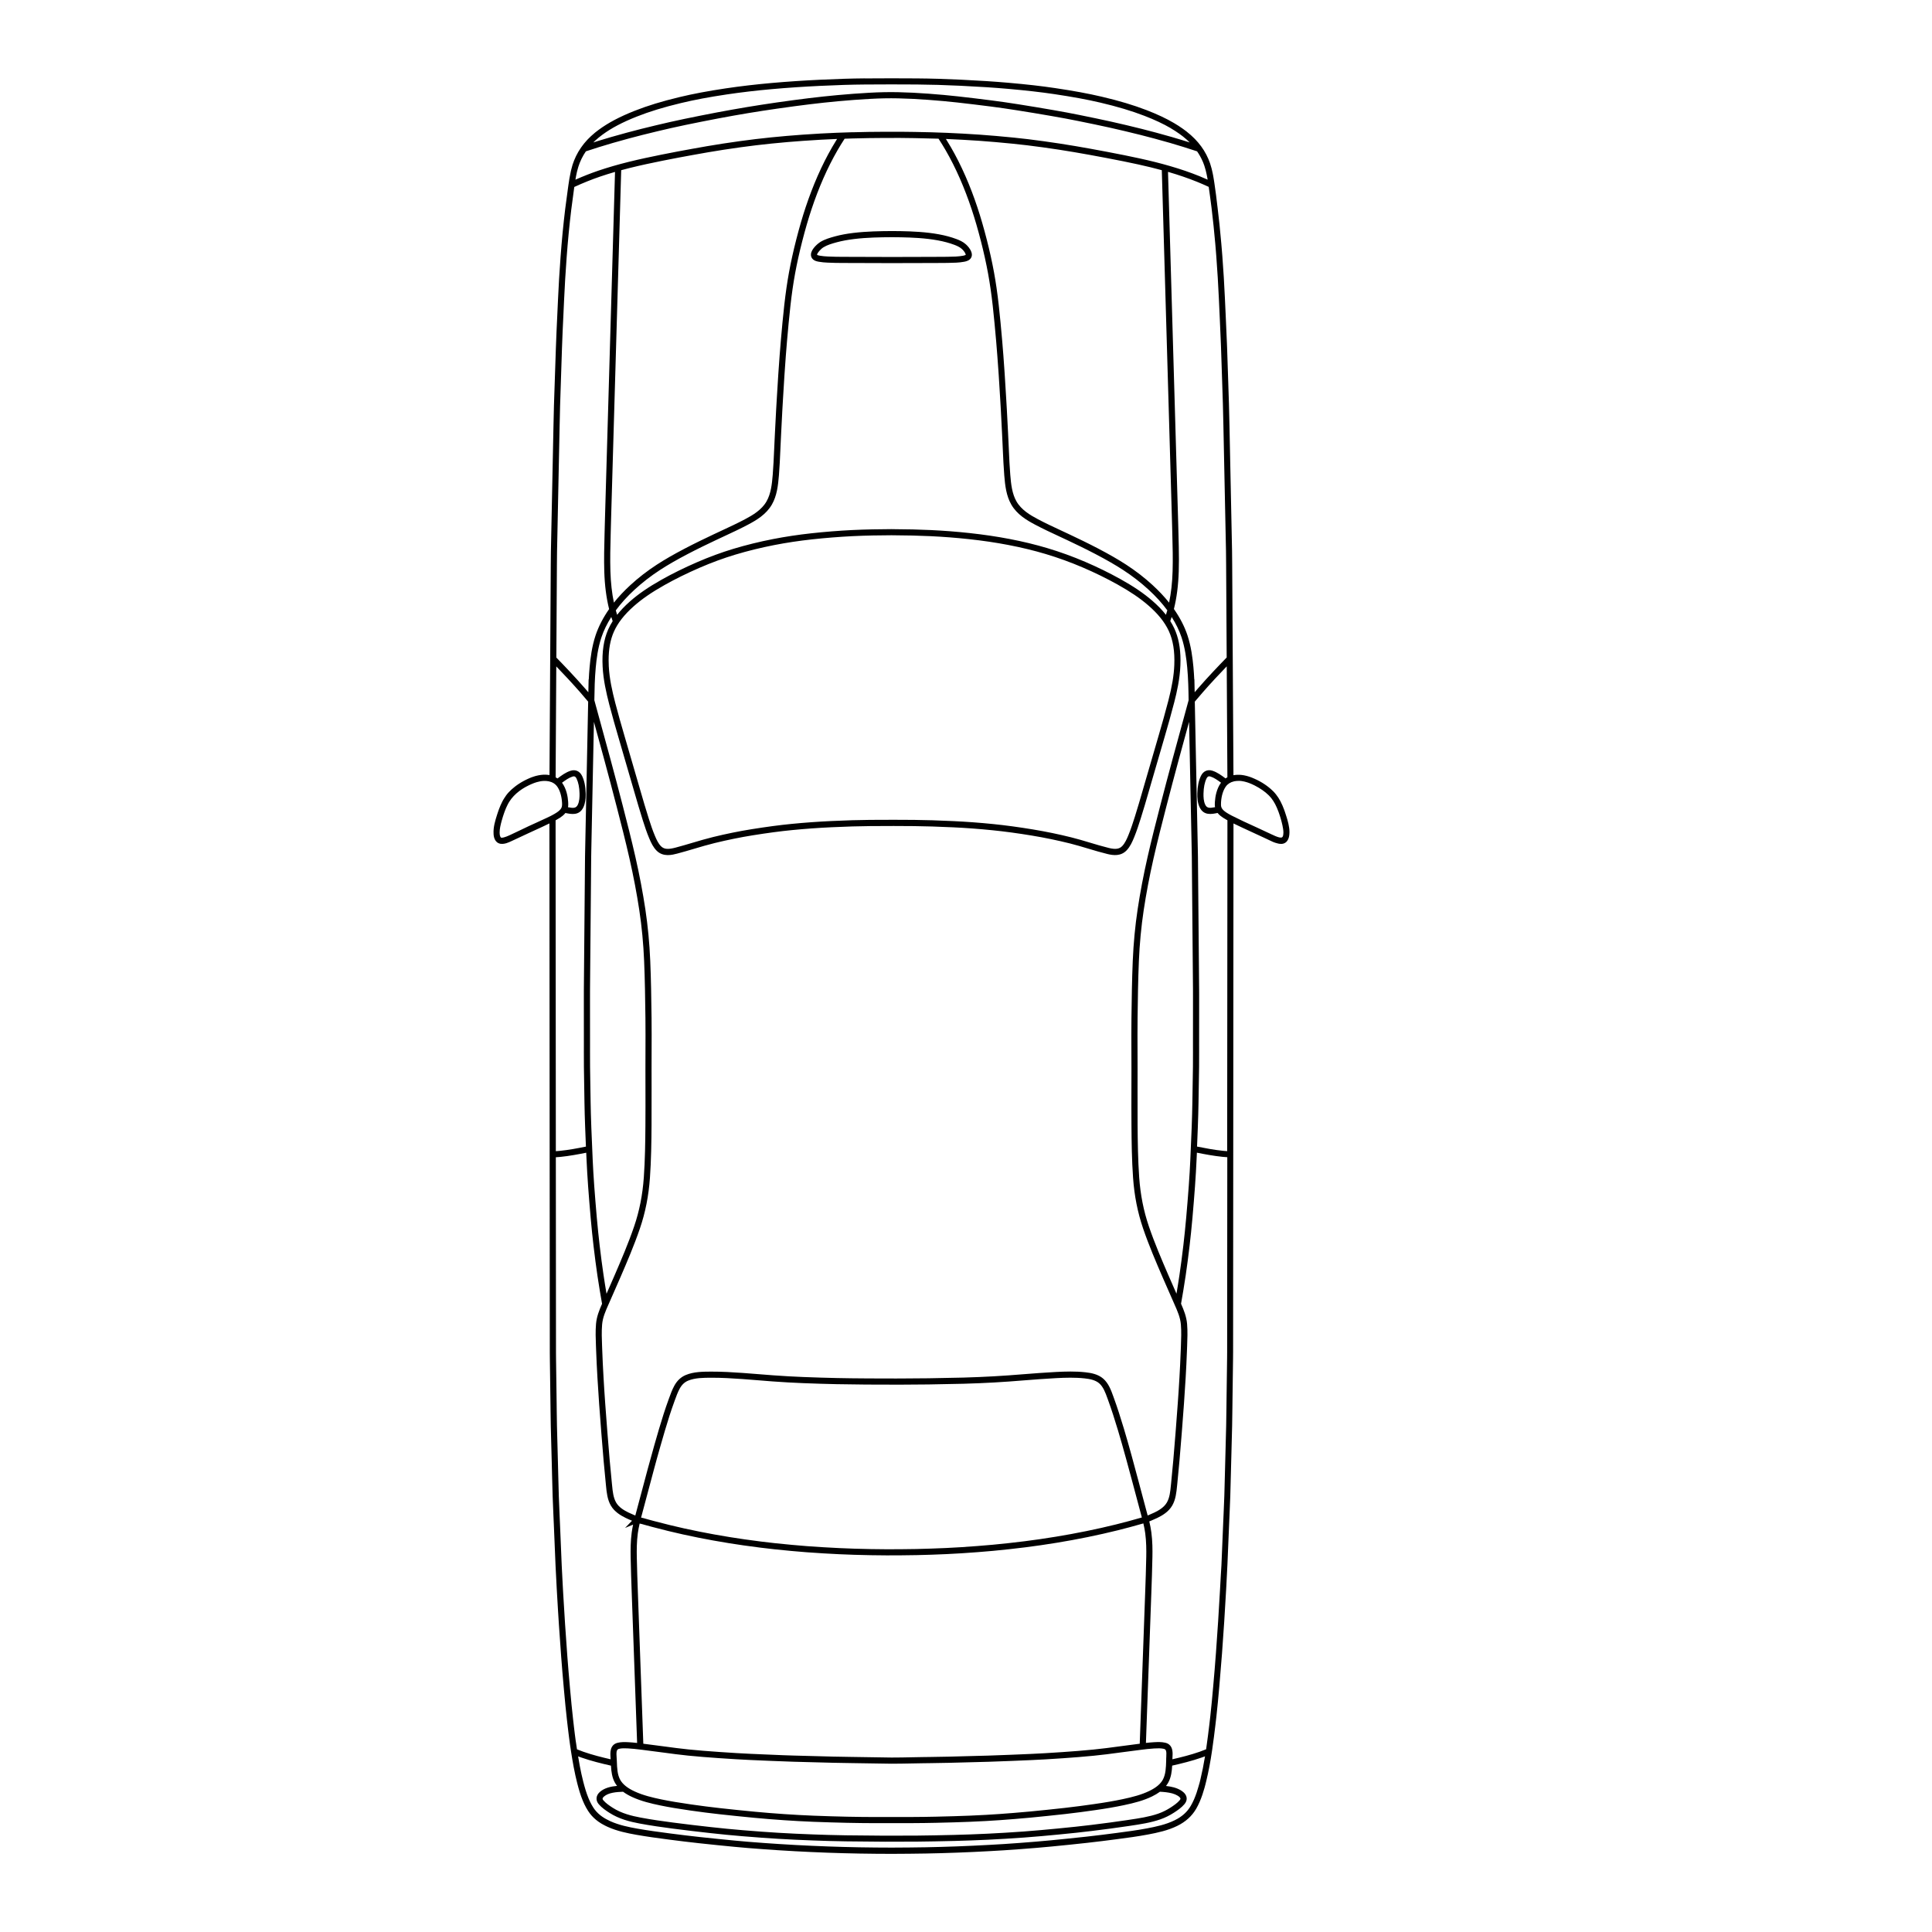 <?xml version="1.0" encoding="UTF-8"?>
<!-- Uploaded to: SVG Repo, www.svgrepo.com, Generator: SVG Repo Mixer Tools -->
<svg fill="#000000" width="800px" height="800px" version="1.1" viewBox="144 144 512 512" xmlns="http://www.w3.org/2000/svg">
 <g>
  <path d="m390.43 213.7h1.285c0.961 0 1.922 0.004 2.883-0.02l0.766-0.012c1.367-0.02 2.781-0.043 4.168-0.305 0.586-0.109 1.41-0.34 1.812-1.039 0.109-0.191 0.211-0.461 0.211-0.812 0-0.207-0.035-0.445-0.129-0.711-0.312-0.895-0.977-1.617-1.477-2.066-0.77-0.688-1.699-1.09-2.508-1.391-1.41-0.527-2.926-0.938-4.637-1.25-3.465-0.637-7.035-0.781-10.07-0.84-0.727-0.012-1.457-0.016-2.184-0.023h-0.297c-3.043 0.02-6.586 0.074-10.102 0.496-1.801 0.219-3.367 0.508-4.793 0.895-1.414 0.383-2.781 0.781-3.973 1.508-0.465 0.285-2.371 1.754-2.477 3.25-0.043 0.555 0.176 1.059 0.609 1.414 0.465 0.383 1.062 0.492 1.508 0.574 0.773 0.141 1.531 0.191 2.305 0.23 1.414 0.074 2.82 0.086 3.887 0.09l12.715 0.039c2.391 0.008 4.777-0.004 7.168-0.016 1.113-0.004 2.219-0.008 3.328-0.012zm-23.199-1.637c-1.047-0.004-2.43-0.016-3.809-0.086-0.719-0.035-1.418-0.082-2.106-0.207-0.262-0.047-0.617-0.113-0.777-0.242-0.004-0.012-0.004-0.027-0.004-0.043 0-0.395 0.957-1.508 1.703-1.961 1.008-0.613 2.203-0.965 3.547-1.328 1.352-0.363 2.844-0.641 4.566-0.852 3.426-0.414 6.914-0.469 9.91-0.484h0.281c0.723 0.004 1.445 0.008 2.164 0.023 2.969 0.059 6.457 0.199 9.809 0.812 1.617 0.297 3.043 0.68 4.359 1.172 0.664 0.25 1.422 0.57 1.992 1.082 0.359 0.32 0.824 0.82 1.023 1.391 0.039 0.113 0.039 0.172 0.043 0.172 0 0-0.109 0.145-0.707 0.258-1.246 0.234-2.59 0.254-3.887 0.273l-0.777 0.012c-0.949 0.02-1.898 0.02-2.848 0.016h-1.293c-1.109 0.004-2.215 0.008-3.324 0.016-2.383 0.012-4.769 0.023-7.156 0.016z"/>
  <path d="m373.14 164.77c-3.461 0.027-7.223 0.145-11.848 0.363-4.391 0.207-8.664 0.496-12.703 0.852-4.269 0.379-8.402 0.859-12.281 1.438-4.648 0.691-8.664 1.449-12.285 2.32-4.648 1.117-8.422 2.269-11.871 3.637-3.953 1.566-7 3.18-9.504 5.031-0.027 0.02-0.055 0.043-0.082 0.062-0.266 0.199-0.531 0.395-0.781 0.598-0.043 0.035-0.086 0.074-0.129 0.109-0.02 0.016-0.043 0.031-0.062 0.051-0.105 0.086-0.203 0.18-0.305 0.266-0.223 0.188-0.445 0.375-0.652 0.57-0.172 0.16-0.336 0.328-0.504 0.492-0.152 0.152-0.309 0.301-0.453 0.453-0.168 0.18-0.324 0.363-0.484 0.547-0.133 0.152-0.273 0.305-0.402 0.465-0.137 0.168-0.262 0.34-0.391 0.512-0.141 0.184-0.281 0.367-0.41 0.555-0.098 0.141-0.188 0.289-0.281 0.43-0.148 0.227-0.297 0.449-0.434 0.68-0.066 0.113-0.125 0.23-0.188 0.344-0.148 0.266-0.297 0.535-0.43 0.809-0.047 0.098-0.09 0.195-0.133 0.293-0.137 0.293-0.27 0.582-0.387 0.883-0.047 0.113-0.082 0.23-0.125 0.348-0.086 0.238-0.18 0.473-0.258 0.711-0.016 0.047-0.023 0.094-0.039 0.141-0.008 0.027-0.02 0.051-0.027 0.078-0.043 0.141-0.074 0.281-0.113 0.422-0.086 0.309-0.176 0.617-0.25 0.926-0.02 0.09-0.039 0.18-0.059 0.273-0.277 1.227-0.469 2.434-0.621 3.519-0.051 0.367-0.102 0.723-0.152 1.082-0.277 1.969-0.5 3.625-0.688 5.152-0.012 0.082-0.02 0.16-0.031 0.242-0.488 4.023-0.898 8.262-1.219 12.59-0.305 4.125-0.527 7.859-0.684 11.418-0.062 1.387-0.129 2.773-0.191 4.16-0.137 2.84-0.273 5.777-0.371 8.672l-0.508 15.137c-0.062 1.84-0.094 3.711-0.129 5.519l-0.684 33.281c-0.023 1.188-0.031 2.379-0.035 3.57l-0.336 55.629c-0.113-0.02-0.23-0.035-0.344-0.047-0.02-0.004-0.043-0.008-0.062-0.008-0.184-0.023-0.367-0.035-0.555-0.043h-0.031c-0.184-0.008-0.371-0.008-0.559 0-0.023 0-0.043 0-0.066 0.004-0.172 0.008-0.344 0.023-0.516 0.043-0.047 0.004-0.094 0.008-0.141 0.016-0.148 0.02-0.297 0.043-0.445 0.07-0.078 0.016-0.156 0.027-0.238 0.043-0.121 0.023-0.242 0.055-0.363 0.082-0.109 0.027-0.219 0.055-0.332 0.082-0.102 0.027-0.203 0.059-0.305 0.09-0.129 0.039-0.258 0.082-0.387 0.125-0.098 0.035-0.199 0.07-0.297 0.105-0.074 0.027-0.152 0.051-0.227 0.082-0.055 0.02-0.105 0.047-0.156 0.066-0.047 0.02-0.094 0.035-0.141 0.055-0.156 0.066-0.312 0.133-0.473 0.207-0.098 0.043-0.195 0.09-0.293 0.137-0.141 0.066-0.281 0.133-0.422 0.203-0.145 0.07-0.289 0.145-0.43 0.223-0.148 0.078-0.297 0.16-0.445 0.246-0.09 0.051-0.18 0.102-0.27 0.156-0.203 0.121-0.406 0.246-0.609 0.379-0.074 0.047-0.145 0.098-0.219 0.148-0.133 0.09-0.266 0.18-0.395 0.277-0.109 0.078-0.215 0.156-0.32 0.238-0.051 0.039-0.098 0.078-0.148 0.117-0.594 0.461-1.141 0.949-1.617 1.465-0.484 0.52-0.891 1.09-1.25 1.68-0.055 0.086-0.105 0.172-0.156 0.258-0.062 0.113-0.125 0.223-0.188 0.336-0.027 0.051-0.055 0.098-0.082 0.148-0.02 0.039-0.039 0.082-0.059 0.125-0.148 0.293-0.289 0.586-0.418 0.883-0.004 0.008-0.008 0.016-0.012 0.023-0.145 0.332-0.277 0.664-0.402 0.996-0.055 0.141-0.105 0.289-0.156 0.434-0.059 0.168-0.117 0.336-0.172 0.5-0.062 0.191-0.129 0.383-0.191 0.582-0.473 1.484-1.035 3.293-0.926 5.023 0.004 0.07 0.004 0.141 0.008 0.207 0.004 0.043 0.012 0.082 0.016 0.125 0.004 0.039 0.004 0.082 0.008 0.121 0.004 0.035 0.016 0.066 0.02 0.105 0.02 0.105 0.039 0.211 0.062 0.309 0.02 0.074 0.035 0.145 0.055 0.215 0.027 0.09 0.062 0.172 0.098 0.258 0.039 0.09 0.078 0.18 0.121 0.262 0.055 0.098 0.109 0.191 0.172 0.277 0.031 0.043 0.066 0.078 0.098 0.117 0.062 0.074 0.129 0.145 0.199 0.207 0.016 0.016 0.027 0.035 0.047 0.047 0.023 0.02 0.051 0.031 0.074 0.051 0.055 0.043 0.113 0.078 0.172 0.113 0.047 0.027 0.094 0.051 0.141 0.074 0.062 0.027 0.121 0.055 0.188 0.078 0.047 0.016 0.094 0.031 0.137 0.043 0.043 0.012 0.082 0.027 0.125 0.039 0.031 0.008 0.059 0.004 0.09 0.012 0.027 0.004 0.051 0.008 0.078 0.008 1.02 0.133 2.074-0.355 2.852-0.719l0.066-0.031c0.207-0.094 0.414-0.191 0.617-0.285l3.691-1.723c0.645-0.301 1.293-0.598 1.945-0.895 1.227-0.559 2.484-1.133 3.719-1.746l0.105 140.21c0 0.609 0.008 1.219 0.016 1.828l0.156 11.535v0.047c0.008 0.648 0.016 1.297 0.023 1.949 0.012 1.207 0.027 2.418 0.055 3.625 0.004 0.227 0.008 0.453 0.012 0.68l0.266 10.012c0.023 0.945 0.047 1.895 0.07 2.84 0.047 1.887 0.09 3.769 0.156 5.656 0.059 1.68 0.133 3.359 0.207 5.039 0.039 0.852 0.074 1.707 0.113 2.559l0.449 10.75c0.078 1.816 0.18 3.66 0.281 5.441l0.012 0.242 0.109 1.922c0.074 1.367 0.156 2.742 0.242 4.113 0.078 1.281 0.16 2.559 0.242 3.812l0.016 0.234c0.156 2.418 0.336 5.008 0.594 8.387 0.191 2.527 0.418 5.262 0.719 8.602 0.281 3.148 0.535 5.703 0.801 8.047 0.062 0.555 0.129 1.133 0.199 1.723 0.023 0.195 0.047 0.391 0.07 0.586 0.055 0.445 0.109 0.902 0.164 1.363 0.035 0.27 0.066 0.539 0.102 0.809 0.062 0.477 0.125 0.957 0.191 1.441 0.023 0.172 0.047 0.344 0.07 0.52 0.094 0.66 0.191 1.328 0.293 1.992 0.199 1.266 0.422 2.644 0.695 4.078 0.004 0.023 0.008 0.043 0.012 0.066 0.129 0.676 0.266 1.359 0.418 2.051 0.008 0.043 0.02 0.086 0.027 0.129 0.145 0.664 0.301 1.328 0.469 1.992 0.406 1.59 0.871 3.227 1.531 4.789 0.023 0.059 0.055 0.117 0.078 0.176 0.105 0.246 0.211 0.488 0.328 0.727 0.059 0.121 0.121 0.238 0.184 0.355 0.09 0.176 0.18 0.355 0.273 0.527 0.078 0.145 0.168 0.281 0.254 0.422 0.082 0.137 0.16 0.277 0.246 0.414 0.004 0.008 0.012 0.016 0.016 0.023 0.004 0.008 0.012 0.02 0.016 0.027 0.082 0.129 0.172 0.246 0.262 0.371 0.059 0.082 0.113 0.164 0.172 0.246 0.121 0.16 0.254 0.312 0.387 0.469 0.039 0.047 0.074 0.094 0.113 0.137 0.156 0.172 0.32 0.34 0.488 0.504 0.023 0.02 0.043 0.043 0.062 0.066 0.18 0.172 0.371 0.34 0.566 0.5 0.012 0.012 0.027 0.023 0.039 0.035 0.195 0.16 0.398 0.312 0.609 0.461 0.02 0.016 0.035 0.027 0.055 0.043 0.188 0.133 0.387 0.258 0.586 0.383 0.047 0.031 0.09 0.062 0.141 0.09 0.141 0.086 0.293 0.164 0.438 0.246 0.379 0.211 0.773 0.418 1.195 0.609 2.539 1.156 5.285 1.703 7.664 2.125 2.777 0.492 5.555 0.867 8.641 1.27 2.664 0.348 5.336 0.672 7.941 0.957 3.363 0.371 6.629 0.691 9.383 0.957 2.289 0.219 4.711 0.422 7.629 0.629 2.324 0.168 5.391 0.379 8.512 0.543 2.703 0.141 5.609 0.285 8.559 0.387 2.68 0.09 5.535 0.184 8.422 0.227 2.906 0.043 5.746 0.082 8.566 0.078 3.144-0.004 6.336-0.047 9.082-0.09 2.578-0.039 5.191-0.129 7.723-0.215l0.855-0.031c2.648-0.09 5.336-0.23 7.934-0.367l0.527-0.027c2.34-0.121 4.852-0.285 7.898-0.512 3.191-0.238 5.816-0.457 8.266-0.695 3.223-0.309 6.41-0.637 9.48-0.977 2.742-0.301 5.496-0.652 8.062-0.992 2.512-0.328 5.359-0.703 8.105-1.223 2.551-0.484 5.246-1.055 7.742-2.281 0.164-0.082 0.32-0.168 0.48-0.254 0.109-0.059 0.219-0.113 0.324-0.172 0.098-0.055 0.184-0.113 0.277-0.172 0.16-0.098 0.324-0.191 0.477-0.297 0.051-0.035 0.098-0.07 0.145-0.105 0.191-0.129 0.379-0.262 0.559-0.402 0.023-0.02 0.047-0.039 0.07-0.059 0.199-0.156 0.395-0.316 0.578-0.484 0.016-0.016 0.031-0.031 0.047-0.043 0.191-0.176 0.375-0.352 0.551-0.539 0.02-0.02 0.035-0.039 0.051-0.059 0.168-0.184 0.336-0.367 0.492-0.559 0.031-0.039 0.059-0.078 0.09-0.117 0.137-0.176 0.273-0.355 0.402-0.539 0.055-0.082 0.105-0.168 0.16-0.25 0.09-0.137 0.18-0.27 0.262-0.41 0.008-0.012 0.012-0.023 0.02-0.031 0.004-0.008 0.012-0.02 0.02-0.027 0.074-0.129 0.141-0.262 0.211-0.395 0.09-0.164 0.18-0.324 0.262-0.488 0.047-0.09 0.086-0.184 0.129-0.273 0.105-0.223 0.215-0.441 0.312-0.664 0.016-0.031 0.027-0.066 0.039-0.098 0.527-1.215 0.934-2.465 1.27-3.672 0.047-0.164 0.086-0.324 0.129-0.484 0.035-0.133 0.074-0.27 0.105-0.398 0.082-0.32 0.16-0.633 0.234-0.941 0.598-2.469 1.102-5.125 1.539-8.117 0.348-2.371 0.645-4.731 0.898-6.883 0.082-0.715 0.164-1.402 0.238-2.059 0.293-2.586 0.527-5.215 0.754-7.758l0.035-0.395c0.238-2.684 0.469-5.504 0.703-8.613 0.195-2.582 0.387-5.324 0.582-8.383 0.203-3.16 0.355-5.738 0.484-8.109l0.094-1.664v-0.016-0.027c0.004-0.074 0.008-0.156 0.012-0.23 0.098-1.719 0.195-3.484 0.266-5.227l0.469-11.219c0.031-0.738 0.062-1.477 0.098-2.215 0.07-1.523 0.137-3.043 0.184-4.566 0.062-2.059 0.113-4.117 0.164-6.172l0.164-6.242c0.059-2.066 0.113-4.129 0.16-6.195 0.035-1.57 0.055-3.141 0.07-4.711 0.008-0.762 0.016-1.523 0.027-2.289l0.148-10.934c0.008-0.551 0.012-1.102 0.012-1.648l0.102-140.05c0.785 0.387 1.578 0.762 2.363 1.125 0.992 0.465 1.984 0.922 2.965 1.371 0.871 0.398 1.738 0.801 2.606 1.207l1.195 0.559c0.059 0.027 0.113 0.055 0.176 0.086 0.664 0.328 1.52 0.75 2.375 0.938 0.004 0 0.008 0 0.008 0.004 0.383 0.098 1.402 0.359 2.207-0.301 0.277-0.23 0.484-0.543 0.641-0.918 0.035-0.086 0.07-0.172 0.102-0.27 0.016-0.047 0.023-0.094 0.035-0.141 0.016-0.066 0.035-0.125 0.051-0.195 0.012-0.062 0.016-0.121 0.027-0.184 0.004-0.031 0.016-0.059 0.02-0.09 0.004-0.035 0.008-0.07 0.012-0.105 0.012-0.098 0.023-0.191 0.027-0.285 0.004-0.078 0.008-0.16 0.012-0.242 0-0.051 0.008-0.102 0.008-0.152v-0.027c0-0.023 0.004-0.051 0.004-0.074 0-1.484-0.445-3.004-0.859-4.305-0.102-0.332-0.207-0.664-0.324-0.992-0.035-0.105-0.074-0.215-0.109-0.32-0.047-0.125-0.09-0.25-0.137-0.375-0.262-0.719-0.574-1.445-0.945-2.156-0.012-0.023-0.023-0.051-0.039-0.074-0.328-0.617-0.707-1.219-1.156-1.781-0.062-0.078-0.125-0.148-0.188-0.223-0.094-0.109-0.184-0.227-0.281-0.332-0.055-0.059-0.113-0.109-0.168-0.168-0.039-0.039-0.07-0.086-0.109-0.121-0.039-0.039-0.086-0.078-0.129-0.117-1.289-1.262-2.965-2.375-4.828-3.195-0.164-0.074-0.328-0.141-0.488-0.207-0.074-0.031-0.145-0.062-0.219-0.094-0.023-0.012-0.051-0.016-0.074-0.027-0.156-0.059-0.312-0.113-0.465-0.168-0.09-0.031-0.176-0.059-0.262-0.086-0.172-0.055-0.34-0.105-0.508-0.148-0.039-0.012-0.078-0.02-0.117-0.031-0.852-0.219-1.656-0.312-2.43-0.281h-0.043c-0.172 0.008-0.34 0.02-0.508 0.043-0.059 0.008-0.117 0.016-0.176 0.023-0.094 0.012-0.191 0.02-0.281 0.039l-0.336-55.789c-0.004-1.219-0.012-2.434-0.035-3.648l-0.688-33.324c-0.035-1.852-0.074-3.762-0.137-5.644l-0.16-4.945v-0.02-0.031c-0.105-3.32-0.211-6.641-0.332-9.957-0.012-0.363-0.027-0.727-0.043-1.09-0.098-2.566-0.219-5.156-0.336-7.668-0.008-0.133-0.012-0.266-0.02-0.398-0.062-1.301-0.121-2.602-0.18-3.902-0.156-3.562-0.387-7.301-0.676-11.117-0.02-0.23-0.035-0.453-0.055-0.684-0.027-0.359-0.055-0.719-0.086-1.07-0.016-0.168-0.027-0.332-0.043-0.5-0.031-0.383-0.062-0.77-0.098-1.148-0.297-3.453-0.629-6.648-1.008-9.688-0.004-0.035-0.008-0.07-0.016-0.109-0.211-2-0.492-3.981-0.758-5.844-0.004-0.035-0.012-0.066-0.016-0.102-0.008-0.047-0.012-0.094-0.02-0.141-0.012-0.078-0.027-0.164-0.035-0.242-0.023-0.156-0.047-0.309-0.07-0.461-0.051-0.332-0.109-0.668-0.168-1.016-0.027-0.152-0.055-0.305-0.082-0.457-0.035-0.176-0.066-0.348-0.105-0.527-0.074-0.348-0.152-0.688-0.234-1.023-0.02-0.086-0.043-0.168-0.062-0.254-0.105-0.406-0.223-0.805-0.355-1.199-0.008-0.023-0.012-0.047-0.02-0.07-0.004-0.012-0.012-0.027-0.016-0.039-0.016-0.051-0.031-0.102-0.047-0.148-0.09-0.258-0.195-0.508-0.297-0.758-0.039-0.098-0.07-0.195-0.113-0.289-0.152-0.363-0.324-0.719-0.504-1.07-0.012-0.02-0.02-0.043-0.031-0.066-0.195-0.379-0.406-0.75-0.633-1.113v-0.004c-0.223-0.355-0.461-0.707-0.711-1.051-0.008-0.012-0.016-0.023-0.023-0.031-0.234-0.32-0.484-0.633-0.742-0.941-0.031-0.035-0.055-0.07-0.086-0.105-0.238-0.277-0.488-0.551-0.746-0.82-0.07-0.066-0.125-0.129-0.184-0.191-0.242-0.246-0.496-0.48-0.754-0.719-0.086-0.078-0.168-0.16-0.254-0.238-0.258-0.23-0.531-0.453-0.809-0.672-0.086-0.07-0.16-0.141-0.246-0.207-0.012-0.012-0.027-0.02-0.039-0.031-0.031-0.023-0.062-0.051-0.094-0.078-0.234-0.18-0.477-0.355-0.719-0.531-0.082-0.059-0.16-0.121-0.242-0.176-0.273-0.195-0.559-0.383-0.848-0.574-0.094-0.062-0.184-0.125-0.277-0.188-0.32-0.207-0.652-0.41-0.992-0.609-0.066-0.039-0.125-0.078-0.191-0.117-2.062-1.211-4.441-2.328-7.266-3.418-3.441-1.328-7.324-2.492-11.867-3.555-3.59-0.84-7.418-1.547-12.41-2.289-3.59-0.535-7.402-0.969-12.367-1.406-3.652-0.32-7.656-0.578-12.602-0.816-4.133-0.195-7.926-0.309-11.594-0.336-4.449-0.035-9.113-0.035-13.859 0.004zm81.289 13.316c0.324 0.191 0.645 0.387 0.949 0.582 0.098 0.062 0.188 0.125 0.281 0.188 0.27 0.176 0.535 0.355 0.793 0.535 0.086 0.062 0.172 0.125 0.258 0.188 0.254 0.184 0.508 0.371 0.754 0.559 0.094 0.074 0.18 0.148 0.273 0.227 0.25 0.199 0.496 0.402 0.73 0.609 0.078 0.07 0.148 0.141 0.223 0.211 0.203 0.188 0.406 0.375 0.598 0.57-1.523-0.484-3.137-0.984-4.758-1.449-2.879-0.824-5.453-1.52-7.875-2.129-2.754-0.691-5.523-1.352-8.23-1.953-2.695-0.602-5.445-1.16-8.105-1.703l-0.242-0.051c-2.125-0.434-4.453-0.867-7.113-1.328-2.973-0.516-6.012-1.02-9.039-1.5-2.57-0.406-4.871-0.738-7.035-1.016-3.223-0.414-6.184-0.77-9.055-1.09-2.379-0.266-4.91-0.496-7.731-0.707-2.84-0.211-5.477-0.344-8.055-0.398-2.41-0.055-4.918-0.004-7.656 0.148-2.832 0.156-5.672 0.367-8.445 0.625-2.484 0.23-5.043 0.504-7.609 0.816-2.555 0.312-5.281 0.676-8.582 1.148-2.727 0.398-5.254 0.785-7.715 1.195-2.578 0.43-5.258 0.906-7.961 1.414-3.019 0.57-5.973 1.172-8.715 1.734-2.602 0.535-5.231 1.148-7.453 1.676-2.84 0.672-5.387 1.316-7.793 1.969-3.012 0.816-5.504 1.535-7.844 2.266-0.348 0.109-0.695 0.227-1.043 0.336 0.02-0.02 0.039-0.039 0.059-0.059 0.152-0.148 0.297-0.301 0.457-0.445 0.195-0.18 0.402-0.355 0.609-0.531 0.109-0.094 0.211-0.188 0.324-0.277 0.289-0.234 0.586-0.465 0.891-0.691 0.02-0.016 0.035-0.027 0.055-0.043 2.391-1.766 5.316-3.309 9.105-4.809 3.394-1.344 7.106-2.481 11.676-3.578 3.625-0.871 7.484-1.598 12.145-2.293 3.836-0.57 7.922-1.051 12.133-1.422 4.051-0.359 8.301-0.645 12.637-0.852 4.641-0.223 8.402-0.336 11.836-0.363 4.715-0.039 9.371-0.039 13.836-0.004 3.648 0.031 7.422 0.141 11.531 0.336 4.926 0.234 8.941 0.496 12.633 0.82 4.797 0.426 8.676 0.867 12.207 1.391 4.926 0.734 8.703 1.43 12.238 2.258 4.469 1.047 8.281 2.188 11.652 3.488 2.731 1.055 5.027 2.129 7 3.281 0.055 0.047 0.109 0.082 0.172 0.121zm8.383 8.883c0.117 0.285 0.23 0.574 0.328 0.871 0.012 0.031 0.02 0.062 0.031 0.094 0.121 0.371 0.234 0.75 0.332 1.125 0.023 0.082 0.043 0.164 0.062 0.25 0.078 0.316 0.152 0.633 0.219 0.949 0.035 0.176 0.07 0.352 0.105 0.531 0.023 0.125 0.047 0.25 0.07 0.375 0.027 0.148 0.055 0.297 0.078 0.449-0.781-0.348-1.496-0.656-2.172-0.93-2.441-0.984-4.996-1.863-7.805-2.676-2.488-0.723-5.137-1.391-8.09-2.035-2.488-0.547-5.148-1.082-8.617-1.742-3.059-0.582-5.793-1.078-8.359-1.512-2.676-0.453-5.5-0.891-8.391-1.289-2.953-0.41-5.562-0.727-7.977-0.965-3.203-0.32-6.137-0.574-8.969-0.777-2.938-0.211-5.934-0.359-8.734-0.484-2.731-0.125-5.367-0.18-8.535-0.238-2.469-0.047-5.074-0.059-7.969-0.043-2.805 0.016-5.559 0.039-8.344 0.129l-0.18-0.008c-2.758 0.09-5.613 0.18-8.418 0.344-3.496 0.203-6.336 0.402-8.93 0.629-2.887 0.246-5.699 0.535-8.367 0.855-2.602 0.312-5.359 0.691-8.672 1.195-2.773 0.422-5.559 0.918-8.176 1.391-2.227 0.402-5.16 0.941-8.082 1.535-2.781 0.562-5.758 1.188-8.68 1.914-2.918 0.727-5.539 1.488-8.016 2.328-1.992 0.68-4.027 1.48-6.062 2.383 0.102-0.617 0.215-1.234 0.355-1.844 0.016-0.066 0.027-0.133 0.043-0.203 0.074-0.309 0.16-0.613 0.246-0.918 0.039-0.141 0.074-0.285 0.121-0.426 0.086-0.281 0.188-0.555 0.289-0.828 0.031-0.086 0.059-0.172 0.094-0.254 0.117-0.293 0.246-0.578 0.379-0.859 0.031-0.07 0.062-0.141 0.094-0.207 0.129-0.266 0.273-0.527 0.418-0.785 0.051-0.086 0.094-0.176 0.145-0.262 0.129-0.223 0.273-0.438 0.418-0.656 0.059-0.09 0.113-0.176 0.172-0.266 1.164-0.383 2.324-0.762 3.492-1.129 2.316-0.723 4.789-1.438 7.781-2.25 2.391-0.645 4.922-1.285 7.742-1.957 2.215-0.527 4.824-1.133 7.406-1.664 2.734-0.562 5.684-1.16 8.691-1.727 2.695-0.508 5.359-0.984 7.926-1.41 2.449-0.406 4.961-0.797 7.684-1.184 3.289-0.473 6.004-0.836 8.547-1.145 2.551-0.312 5.094-0.586 7.562-0.812 2.754-0.254 5.574-0.465 8.383-0.621 2.699-0.152 5.16-0.199 7.531-0.148 2.551 0.055 5.156 0.188 7.969 0.395 2.801 0.207 5.312 0.438 7.672 0.699 2.863 0.32 5.816 0.676 9.027 1.086 2.148 0.277 4.434 0.605 6.988 1.012 3.019 0.477 6.055 0.98 9.016 1.496 2.644 0.457 4.957 0.891 7.066 1.32l0.242 0.051c2.652 0.539 5.394 1.098 8.074 1.695 2.691 0.602 5.449 1.258 8.188 1.945 2.402 0.605 4.961 1.297 7.824 2.113 2.504 0.719 5.008 1.523 7.16 2.231 0.586 0.848 1.086 1.73 1.48 2.656 0.035 0.066 0.059 0.137 0.09 0.207zm2.25 12.035c0.004 0.043 0.012 0.082 0.016 0.125 0.375 3.074 0.699 6.199 0.984 9.473 0.035 0.402 0.07 0.812 0.102 1.219 0.012 0.141 0.023 0.277 0.035 0.418 0.031 0.391 0.062 0.793 0.094 1.188 0.016 0.199 0.031 0.395 0.047 0.594v0.02c0.289 3.836 0.516 7.555 0.672 11.059 0.062 1.418 0.129 2.836 0.195 4.258 0.023 0.512 0.047 1.027 0.07 1.543 0.094 2.019 0.184 4.07 0.262 6.109 0.016 0.367 0.027 0.738 0.043 1.105 0.117 3.32 0.223 6.644 0.332 9.965l0.16 4.902c0.062 1.906 0.102 3.844 0.137 5.723l0.688 33.27c0.023 1.207 0.031 2.41 0.035 3.617l0.148 24.652c-2.195 2.254-4.953 5.141-7.621 8.207-0.289 0.332-0.574 0.664-0.859 0.996-0.008-0.418-0.02-0.844-0.031-1.266l-0.047-2.207-0.031 0.117c-0.055-1.117-0.125-2.242-0.23-3.367-0.219-2.34-0.594-5.41-1.582-8.383-0.77-2.312-1.977-4.648-3.582-6.949 0.742-2.969 1.164-6.242 1.281-9.961 0.031-1.055 0.047-2.113 0.047-3.176 0-2.269-0.062-4.539-0.121-6.754-0.023-0.848-0.047-1.691-0.066-2.539-0.02-0.879-0.047-1.754-0.074-2.633l-2.633-90.785c0.023 0.008 0.047 0.012 0.07 0.02 2.754 0.801 5.258 1.66 7.648 2.625 0.922 0.371 1.914 0.805 3.07 1.336 0.254 1.781 0.508 3.602 0.73 5.406 0.008 0.027 0.008 0.051 0.012 0.074zm7.426 151.93c0.16 0.008 0.32 0.023 0.484 0.043 0.016 0.004 0.031 0.004 0.047 0.008 0.457 0.059 0.938 0.172 1.43 0.324 0.082 0.027 0.164 0.051 0.25 0.082 0.129 0.043 0.258 0.09 0.387 0.141 0.094 0.035 0.188 0.074 0.281 0.113 0.145 0.059 0.285 0.117 0.43 0.18 0.234 0.105 0.473 0.219 0.719 0.344 1.469 0.754 2.695 1.605 3.652 2.539 0.07 0.07 0.145 0.141 0.211 0.215 0.129 0.133 0.254 0.273 0.375 0.418 0.055 0.066 0.113 0.129 0.164 0.195 0.359 0.457 0.691 0.969 0.996 1.543 0.008 0.016 0.016 0.035 0.027 0.051 0.152 0.293 0.301 0.602 0.441 0.93 0.145 0.34 0.281 0.684 0.414 1.031 0.051 0.137 0.098 0.27 0.145 0.406 0.027 0.07 0.051 0.145 0.074 0.215 0.066 0.195 0.129 0.391 0.191 0.582l0.023 0.074c0.035 0.113 0.074 0.23 0.109 0.344 0.191 0.641 0.367 1.289 0.508 1.945 0.141 0.66 0.273 1.344 0.27 1.988-0.004 0.172-0.016 0.344-0.039 0.512-0.004 0.027-0.008 0.055-0.012 0.082-0.008 0.055-0.02 0.105-0.027 0.152-0.012 0.047-0.023 0.094-0.035 0.137l-0.012 0.035c-0.062 0.18-0.148 0.297-0.254 0.348-0.18 0.086-0.449 0.07-0.75 0.008-0.676-0.176-1.332-0.484-2.023-0.809l-0.211-0.098c-0.07-0.035-0.145-0.07-0.207-0.102-0.332-0.156-0.668-0.309-1.004-0.465l-2.269-1.059c-0.648-0.301-1.301-0.602-1.953-0.898-0.609-0.277-1.227-0.562-1.844-0.848-0.992-0.469-1.984-0.949-2.953-1.445-0.082-0.043-0.164-0.082-0.246-0.125-0.512-0.27-0.914-0.504-1.262-0.734-0.469-0.312-1.035-0.734-1.285-1.273-0.191-0.418-0.176-0.953-0.145-1.473 0.113-1.688 0.562-3.16 1.27-4.152 0.492-0.688 1.23-1.156 2.133-1.363 0.074-0.016 0.145-0.031 0.219-0.047 0.398-0.074 0.816-0.102 1.25-0.082 0.008-0.016 0.02-0.016 0.031-0.012zm-4.941 210.2c-0.047 0.906-0.098 1.805-0.148 2.691l-0.094 1.711c-0.129 2.371-0.285 4.941-0.484 8.094-0.195 3.051-0.387 5.785-0.578 8.363-0.234 3.129-0.465 5.938-0.703 8.59l-0.031 0.363c-0.227 2.543-0.461 5.172-0.75 7.746-0.082 0.734-0.172 1.512-0.266 2.312-0.234 1.969-0.504 4.106-0.82 6.285-0.016 0.098-0.027 0.195-0.043 0.289-0.539 0.223-1.094 0.438-1.703 0.652-2.41 0.844-4.871 1.453-7.231 1.996l0.008-0.176c0.004-0.133 0.012-0.273 0.02-0.414 0.016-0.246 0.031-0.523 0.031-0.812 0-1.18-0.262-2.59-1.969-2.988-0.957-0.223-1.953-0.191-2.973-0.133-0.711 0.039-1.426 0.109-2.129 0.188l1.43-39.699c0.113-3.144 0.23-6.394 0.289-9.598 0.035-1.805 0.031-4.176-0.285-6.516-0.125-0.926-0.305-1.875-0.531-2.832l0.016-0.004-0.016-0.062c0.18-0.07 0.359-0.141 0.539-0.215 0.57-0.23 1.082-0.461 1.566-0.695 1.336-0.652 2.996-1.617 3.961-3.285 0.926-1.602 1.113-3.508 1.281-5.191l0.051-0.492c0.402-3.941 0.777-8.18 1.176-13.336l0.09-1.156c0.348-4.492 0.703-9.133 0.961-13.711 0.121-2.195 0.262-4.684 0.344-7.141 0.012-0.406 0.031-0.812 0.047-1.219 0.074-1.922 0.152-3.91-0.012-5.875-0.164-1.949-0.867-3.688-1.602-5.356 0.367-2.078 0.828-4.766 1.23-7.496 0.359-2.453 0.699-5.019 1.031-7.844 0.27-2.289 0.516-4.703 0.758-7.379 0.266-2.949 0.492-5.918 0.68-8.434 0.188-2.508 0.316-4.996 0.406-6.887 0.031-0.656 0.062-1.324 0.094-1.996 2.152 0.43 4.5 0.871 6.832 1.105 0.449 0.043 0.848 0.074 1.223 0.094l-0.039 51.418v0.164c0 0.543-0.004 1.086-0.012 1.629l-0.148 10.934c-0.012 0.766-0.02 1.527-0.027 2.293-0.016 1.566-0.035 3.129-0.07 4.691-0.047 2.062-0.105 4.125-0.16 6.188l-0.164 6.246c-0.051 2.055-0.105 4.109-0.164 6.164-0.047 1.516-0.113 3.027-0.184 4.543-0.035 0.738-0.066 1.48-0.098 2.219l-0.469 11.219c-0.008 0.168-0.016 0.34-0.023 0.512-0.062 0.754-0.098 1.496-0.137 2.242zm-5.766 55.723c-0.039 0.145-0.074 0.289-0.117 0.434-0.32 1.152-0.707 2.344-1.199 3.488-0.008 0.023-0.016 0.043-0.027 0.066-0.09 0.211-0.191 0.418-0.293 0.625-0.039 0.082-0.078 0.168-0.117 0.25-0.074 0.148-0.156 0.289-0.234 0.434-0.074 0.137-0.145 0.277-0.223 0.41-0.074 0.125-0.148 0.242-0.227 0.359-0.051 0.078-0.098 0.16-0.148 0.234-0.109 0.16-0.227 0.312-0.344 0.461-0.023 0.031-0.047 0.066-0.074 0.098-0.141 0.176-0.289 0.344-0.445 0.508-0.008 0.008-0.012 0.016-0.02 0.02-0.32 0.34-0.672 0.656-1.059 0.949l-0.008 0.008c-0.172 0.133-0.355 0.262-0.539 0.383-0.023 0.016-0.043 0.031-0.066 0.047-0.152 0.102-0.316 0.195-0.477 0.293-0.062 0.035-0.117 0.074-0.18 0.109-0.074 0.043-0.156 0.082-0.234 0.121-0.156 0.086-0.309 0.168-0.473 0.25-2.309 1.133-4.887 1.68-7.324 2.141-2.699 0.512-5.523 0.879-8.012 1.207-2.559 0.336-5.301 0.688-8.031 0.984-3.062 0.336-6.242 0.664-9.457 0.973-2.438 0.234-5.055 0.453-8.23 0.691-3.035 0.227-5.531 0.387-7.859 0.508l-0.527 0.027c-2.59 0.137-5.269 0.277-7.902 0.367l-0.855 0.031c-2.519 0.086-5.129 0.176-7.691 0.215-2.742 0.043-5.93 0.086-9.062 0.09-2.809 0.004-5.641-0.035-8.539-0.078-2.871-0.043-5.719-0.137-8.391-0.227-2.934-0.102-5.832-0.242-8.527-0.383-3.106-0.164-6.164-0.375-8.48-0.539-2.902-0.207-5.316-0.406-7.59-0.625-2.746-0.266-6.008-0.586-9.359-0.953-2.582-0.281-5.242-0.605-7.906-0.953-3.062-0.402-5.82-0.773-8.566-1.258-2.277-0.402-4.906-0.926-7.273-2.004-0.367-0.168-0.707-0.344-1.031-0.523-0.133-0.074-0.27-0.145-0.398-0.223-0.027-0.016-0.055-0.035-0.082-0.051-0.191-0.117-0.375-0.234-0.551-0.355h-0.004c-0.402-0.277-0.766-0.574-1.102-0.891-0.164-0.156-0.324-0.316-0.473-0.484-0.02-0.023-0.039-0.047-0.059-0.066-0.129-0.145-0.254-0.293-0.371-0.445-0.047-0.059-0.086-0.125-0.133-0.188-0.086-0.117-0.172-0.234-0.25-0.355-0.086-0.133-0.16-0.27-0.242-0.402-0.078-0.129-0.16-0.258-0.23-0.391-0.09-0.16-0.168-0.324-0.25-0.484-0.055-0.109-0.117-0.219-0.168-0.332-0.105-0.223-0.207-0.449-0.305-0.68-0.023-0.055-0.047-0.105-0.07-0.16-0.594-1.43-1.027-2.945-1.406-4.418 0-0.004-0.004-0.012-0.004-0.016-0.172-0.672-0.328-1.344-0.477-2.012-0.012-0.047-0.023-0.098-0.031-0.145-0.145-0.664-0.277-1.328-0.402-1.988-0.004-0.031-0.012-0.059-0.016-0.09-0.156-0.832-0.297-1.652-0.434-2.465 0.281 0.105 0.566 0.215 0.867 0.316 2.637 0.922 5.305 1.57 7.84 2.148 0.082 1.539 0.277 3.168 1.078 4.57 0.156 0.273 0.344 0.535 0.543 0.793-1.602 0.148-3.328 0.516-4.562 1.605-1.07 0.949-1.18 2.234-0.277 3.277 0.812 0.941 1.883 1.664 2.824 2.266 2.57 1.652 5.461 2.352 7.949 2.82 3 0.566 6.07 0.992 8.68 1.336 3.59 0.473 7.129 0.875 10.121 1.211 2.824 0.316 5.66 0.59 8.422 0.82 3.66 0.305 6.707 0.523 9.582 0.695 2.926 0.176 5.957 0.316 9.273 0.438 2.363 0.086 5.481 0.188 8.629 0.23 3.633 0.051 7.019 0.082 10.355 0.098 2.93 0.012 5.801 0.004 8.523-0.023 3-0.031 6.234-0.09 9.883-0.18 2.824-0.07 5.809-0.18 8.871-0.324 3.008-0.145 6.144-0.332 9.582-0.578 3.027-0.215 6.094-0.508 9.059-0.789l0.27-0.027c3.16-0.301 5.965-0.602 8.574-0.922 3.562-0.434 6.703-0.855 9.602-1.289l0.617-0.09c2.652-0.395 5.398-0.801 7.981-1.699 1.266-0.441 2.492-1.043 3.641-1.793 0.977-0.637 1.996-1.336 2.758-2.242 0.453-0.539 0.59-1.043 0.59-1.461 0-0.219-0.039-0.414-0.09-0.578-0.492-1.57-2.828-2.273-3.289-2.398-0.703-0.191-1.414-0.305-2.102-0.383 0.242-0.305 0.453-0.621 0.629-0.953 0.734-1.371 0.93-2.941 1.008-4.438 2.535-0.578 5.199-1.227 7.832-2.144 0.305-0.105 0.59-0.215 0.875-0.32-0.363 2.203-0.77 4.238-1.234 6.168-0.066 0.273-0.137 0.551-0.207 0.836-0.043 0.133-0.082 0.27-0.117 0.406zm-165.2-11.434c-0.066-0.473-0.129-0.945-0.188-1.418-0.035-0.273-0.07-0.543-0.102-0.812-0.055-0.457-0.113-0.914-0.164-1.363-0.02-0.18-0.043-0.359-0.062-0.535-0.066-0.586-0.137-1.168-0.199-1.738-0.262-2.328-0.516-4.875-0.797-8.008-0.297-3.336-0.527-6.062-0.715-8.582-0.254-3.375-0.438-5.957-0.59-8.371l-0.016-0.234c-0.168-2.594-0.34-5.273-0.484-7.91l-0.121-2.168c-0.102-1.777-0.207-3.613-0.281-5.418l-0.449-10.75c-0.035-0.855-0.074-1.711-0.113-2.562-0.074-1.676-0.148-3.348-0.207-5.023-0.062-1.879-0.109-3.758-0.152-5.641-0.023-0.949-0.047-1.898-0.07-2.844l-0.266-10.012c-0.004-0.078-0.004-0.152-0.004-0.23-0.031-1.305-0.047-2.609-0.062-3.914v-0.133c-0.008-0.668-0.016-1.332-0.023-2l-0.156-11.535c-0.008-0.602-0.016-1.203-0.016-1.805v-0.84l-0.039-50.895c0.375-0.02 0.773-0.051 1.219-0.094 2.332-0.234 4.68-0.676 6.832-1.105 0.031 0.672 0.062 1.336 0.094 1.996 0.09 1.891 0.219 4.379 0.406 6.887 0.188 2.5 0.414 5.457 0.68 8.434 0.238 2.672 0.488 5.086 0.758 7.379 0.332 2.824 0.668 5.391 1.027 7.844 0.406 2.742 0.863 5.422 1.23 7.496-0.734 1.668-1.441 3.406-1.602 5.356-0.164 1.965-0.086 3.957-0.012 5.883 0.016 0.406 0.031 0.809 0.047 1.211 0.078 2.289 0.195 4.492 0.344 7.141 0.258 4.598 0.617 9.258 0.965 13.766l0.086 1.102c0.398 5.152 0.77 9.391 1.176 13.336l0.047 0.488c0.164 1.684 0.352 3.59 1.281 5.191 0.965 1.668 2.625 2.629 3.961 3.285 0.484 0.234 0.996 0.465 1.566 0.695 0.027 0.012 0.059 0.023 0.086 0.035l-1.848 1.91 2.129-0.879c-0.145 0.691-0.273 1.379-0.363 2.047-0.316 2.34-0.32 4.711-0.289 6.516 0.059 3.191 0.176 6.434 0.289 9.566l1.43 39.73c-0.793-0.09-1.598-0.168-2.402-0.203-0.82-0.035-1.84-0.078-2.801 0.172-2.098 0.543-1.934 2.727-1.836 4.027 0.008 0.117 0.016 0.227 0.023 0.336-2.359-0.543-4.812-1.152-7.223-1.996-0.609-0.211-1.164-0.43-1.699-0.648-0.086-0.547-0.164-1.094-0.242-1.641-0.035-0.172-0.059-0.344-0.082-0.52zm-7.688-244.68c-0.91 0.441-1.855 0.863-2.766 1.277-0.68 0.305-1.363 0.613-2.039 0.93-0.691 0.324-1.383 0.656-2.07 0.992-0.922 0.445-1.879 0.906-2.824 1.336l-0.223 0.102c-0.488 0.223-0.969 0.418-1.461 0.547-0.379 0.098-0.625 0.105-0.742 0.031-0.023-0.016-0.047-0.039-0.066-0.062-0.004-0.004-0.012-0.012-0.016-0.02-0.094-0.117-0.16-0.305-0.207-0.504-0.008-0.043-0.02-0.086-0.023-0.133-0.004-0.023-0.008-0.043-0.012-0.066-0.012-0.102-0.016-0.203-0.023-0.305-0.004-0.09-0.012-0.18-0.012-0.27 0-0.98 0.258-2.019 0.547-3.086 0.102-0.371 0.203-0.719 0.312-1.062 0.008-0.023 0.016-0.047 0.023-0.066l0.023-0.074c0.047-0.152 0.102-0.309 0.152-0.461 0.043-0.129 0.086-0.258 0.133-0.387 0.051-0.148 0.105-0.301 0.16-0.449 0.117-0.309 0.238-0.613 0.359-0.898 0.012-0.023 0.023-0.051 0.035-0.074 0.117-0.27 0.242-0.527 0.367-0.777 0.039-0.074 0.074-0.152 0.117-0.227 0.051-0.094 0.102-0.184 0.152-0.273 0.051-0.086 0.102-0.172 0.152-0.258 0.707-1.137 1.633-2.066 2.617-2.82 0.008-0.008 0.016-0.012 0.027-0.02 0.105-0.082 0.215-0.156 0.32-0.234 0.094-0.066 0.188-0.133 0.285-0.199 0.086-0.059 0.172-0.117 0.262-0.176 0.164-0.105 0.336-0.211 0.508-0.312 0.098-0.059 0.195-0.113 0.293-0.168 0.102-0.055 0.203-0.113 0.305-0.164 0.168-0.09 0.336-0.176 0.504-0.258 0.098-0.047 0.195-0.098 0.297-0.145 0.102-0.047 0.207-0.098 0.309-0.141 0.18-0.078 0.359-0.156 0.543-0.23 0.102-0.039 0.203-0.082 0.309-0.121 0.059-0.023 0.113-0.043 0.172-0.062 0.156-0.055 0.32-0.109 0.488-0.16 0.012-0.004 0.023-0.008 0.035-0.012 0.598-0.176 1.254-0.309 1.918-0.332h0.008c0.195-0.008 0.391 0 0.586 0.012 0.051 0.004 0.102 0.008 0.152 0.012 0.195 0.02 0.395 0.043 0.586 0.086h0.008c0.934 0.199 1.691 0.68 2.195 1.383 0.707 0.988 1.16 2.465 1.27 4.152 0.035 0.52 0.051 1.059-0.145 1.473-0.25 0.535-0.816 0.961-1.285 1.273-0.348 0.23-0.75 0.465-1.262 0.734-0.145 0.074-0.289 0.148-0.434 0.223-0.309 0.141-0.613 0.297-0.922 0.445zm7.207-166.52c0.027-0.184 0.051-0.367 0.078-0.559 0.004-0.039 0.012-0.082 0.02-0.121 2.309-1.059 4.621-1.992 6.883-2.762 1.254-0.426 2.551-0.832 3.906-1.223l-2.633 90.793c-0.027 0.879-0.055 1.754-0.074 2.633-0.02 0.848-0.043 1.691-0.066 2.539-0.086 3.25-0.176 6.613-0.074 9.93 0.117 3.719 0.539 6.992 1.281 9.961-1.605 2.305-2.812 4.641-3.582 6.949-0.988 2.973-1.367 6.039-1.582 8.383-0.105 1.121-0.176 2.25-0.23 3.367l-0.035-0.137-0.062 3.039c-0.004 0.148-0.008 0.297-0.012 0.445-0.285-0.332-0.57-0.664-0.859-0.996-2.672-3.066-5.426-5.949-7.621-8.203l0.148-24.535c0.004-1.168 0.008-2.336 0.035-3.508l0.684-33.297c0.035-1.805 0.066-3.676 0.129-5.508l0.496-15.113c0.094-2.894 0.234-5.836 0.371-8.684 0.066-1.387 0.133-2.773 0.191-4.16 0.156-3.508 0.379-7.207 0.68-11.309 0.316-4.309 0.73-8.566 1.227-12.66 0.004-0.027 0.008-0.059 0.012-0.086 0.207-1.684 0.438-3.375 0.691-5.18zm155.79-5.121 2.648 91.301c0.027 0.875 0.055 1.746 0.074 2.621 0.02 0.848 0.043 1.695 0.066 2.547 0.086 3.227 0.176 6.566 0.074 9.836-0.094 3.059-0.402 5.793-0.93 8.297-1.25-1.57-2.695-3.109-4.383-4.66-2.098-1.93-4.438-3.738-6.957-5.379-2.106-1.367-4.477-2.734-7.461-4.297-2.637-1.379-5.285-2.652-7.527-3.711-0.746-0.352-1.496-0.703-2.246-1.051-2.035-0.945-4.141-1.926-6.148-2.988-2.094-1.109-4.434-2.481-5.731-4.754-1.148-2.012-1.43-4.488-1.637-7.066-0.176-2.152-0.273-4.352-0.367-6.484-0.035-0.781-0.07-1.562-0.109-2.344l-0.117-2.418c-0.09-1.922-0.184-3.91-0.305-5.867-0.059-1-0.117-2-0.176-2.996-0.121-2.121-0.246-4.316-0.398-6.473l-0.07-1.043c-0.18-2.598-0.367-5.285-0.602-7.926-0.297-3.352-0.57-6.375-0.91-9.402-0.355-3.176-0.766-6.012-1.254-8.676-0.508-2.773-1.148-5.676-1.906-8.629-0.82-3.199-1.641-6.027-2.512-8.645-0.953-2.867-2.016-5.641-3.16-8.246-1.18-2.691-2.477-5.269-3.856-7.652-0.398-0.691-0.832-1.406-1.312-2.172 0.055 0.004 0.109 0.004 0.164 0.008 2.789 0.125 5.773 0.27 8.691 0.48 2.816 0.203 5.734 0.457 8.926 0.777 2.394 0.238 4.984 0.551 7.918 0.957 2.875 0.398 5.68 0.828 8.34 1.281 2.555 0.434 5.277 0.93 8.328 1.508 3.457 0.656 6.102 1.191 8.574 1.734 2.25 0.492 4.316 1 6.269 1.531zm10.797 138.44c2.195-2.519 4.457-4.922 6.41-6.949l0.176 29.387c-0.176 0.09-0.34 0.195-0.5 0.305-0.016-0.012-0.035-0.023-0.051-0.039-1-0.746-2.137-1.59-3.414-1.996-1.289-0.41-2.43 0.102-3.047 1.371-0.598 1.227-0.91 2.734-0.953 4.609-0.027 1.102 0.023 2.523 0.637 3.766 1.086 2.199 3.176 1.766 4.699 1.449 0.012-0.004 0.02-0.004 0.031-0.004 0.426 0.539 0.965 0.941 1.43 1.25 0.34 0.223 0.719 0.449 1.176 0.695l-0.066 87.68c-0.324-0.02-0.672-0.047-1.062-0.086-2.352-0.234-4.668-0.68-6.922-1.129 0.07-1.652 0.141-3.356 0.207-5.16 0.09-2.41 0.148-4.519 0.18-6.449l0.152-9.5c0.02-1.297 0.016-2.613 0.012-3.883-0.004-0.578-0.004-1.152-0.004-1.73l0.008-12.062v-1.301c0-0.547 0-1.094-0.008-1.641l-0.309-35.059c-0.004-0.633-0.02-1.266-0.035-1.895l-0.801-39.23c0.688-0.809 1.367-1.609 2.055-2.398zm3.309 30.371c-1.457 0.285-2.141 0.266-2.586-0.641-0.457-0.926-0.488-2.09-0.469-3.004 0.039-1.613 0.305-2.938 0.789-3.938 0.309-0.633 0.645-0.672 1.09-0.531 0.957 0.305 1.875 0.965 2.766 1.625-0.016 0.023-0.039 0.043-0.055 0.07-1.129 1.578-1.477 3.586-1.57 4.992-0.031 0.438-0.051 0.93 0.035 1.426zm-6.551 93.496c-0.09 1.879-0.219 4.356-0.406 6.844-0.188 2.508-0.414 5.469-0.68 8.406-0.238 2.66-0.484 5.059-0.75 7.332-0.328 2.812-0.664 5.363-1.023 7.797-0.258 1.754-0.539 3.488-0.805 5.055-0.816-1.852-1.527-3.473-2.184-4.996-1.688-3.914-3.598-8.348-5.129-12.84-1.398-4.109-2.242-8.359-2.57-12.992-0.328-4.637-0.387-9.371-0.422-13.82-0.023-3.324-0.016-6.707-0.012-9.977 0.004-1.586 0.008-3.168 0.008-4.754-0.004-1.551-0.008-3.113-0.012-4.672-0.012-2.965-0.023-6.031 0.012-9.039 0.062-5.117 0.137-10.121 0.344-15.07 0.191-4.59 0.625-9.121 1.277-13.473 0.664-4.402 1.539-9.02 2.609-13.723 1.055-4.648 2.246-9.316 3.375-13.672 1.039-4 2.148-8.258 3.301-12.484l2.742-10.043 0.691 33.91c0.016 0.625 0.027 1.25 0.035 1.875l0.309 35.059c0.008 0.973 0.008 1.949 0.004 2.926l-0.008 12.066v0.133c0 0.535 0 1.07 0.004 1.602 0.004 1.266 0.008 2.57-0.012 3.852l-0.152 9.5c-0.031 1.922-0.09 4.019-0.176 6.414-0.113 3.152-0.238 6.027-0.371 8.785zm-4.633-106.5c-1.156 4.238-2.269 8.5-3.309 12.504-1.133 4.367-2.328 9.051-3.387 13.719-1.078 4.742-1.961 9.398-2.629 13.84-0.664 4.406-1.098 9-1.293 13.645-0.211 4.969-0.285 9.988-0.348 15.121-0.035 3.023-0.023 6.094-0.012 9.066 0.004 1.465 0.012 2.926 0.012 4.391 0 1.672-0.004 3.352-0.008 5.027-0.008 3.273-0.016 6.66 0.012 9.992 0.031 4.477 0.094 9.238 0.426 13.922 0.34 4.777 1.207 9.16 2.652 13.402 1.551 4.551 3.477 9.02 5.176 12.957 0.898 2.078 1.887 4.336 3.117 7.106l0.027 0.062c0.793 1.785 1.543 3.473 1.699 5.356 0.156 1.867 0.078 3.805 0.008 5.68-0.016 0.41-0.031 0.82-0.047 1.227-0.082 2.438-0.219 4.918-0.34 7.106-0.254 4.562-0.613 9.195-0.957 13.676l-0.09 1.156c-0.398 5.144-0.77 9.367-1.172 13.293l-0.051 0.496c-0.156 1.59-0.316 3.238-1.07 4.535-0.746 1.285-2.137 2.086-3.269 2.637-0.449 0.219-0.93 0.434-1.469 0.652-0.117 0.047-0.23 0.094-0.348 0.137l-2.453-9.191c-0.516-1.93-1.027-3.859-1.562-5.785l-0.27-0.996c-0.641-2.305-1.301-4.688-2.008-7.016-0.926-3.055-1.734-5.613-2.668-8.168l-0.16-0.438c-0.582-1.617-1.246-3.449-2.676-4.68-1.355-1.164-3.144-1.5-4.719-1.672-2.621-0.289-5.305-0.207-7.816-0.078-2.93 0.152-5.93 0.387-8.613 0.598-2.574 0.203-5.238 0.414-7.856 0.551-2.367 0.125-5.172 0.266-8.004 0.336-3.117 0.078-6.238 0.141-9.273 0.184-2.312 0.031-4.625 0.039-6.938 0.051l-1.699 0.008c-2.035 0.008-4.07-0.004-6.106-0.016l-2.242-0.012c-2.262-0.008-4.652-0.039-7.316-0.094-2.688-0.055-5.598-0.145-8.895-0.273-2.539-0.098-5.16-0.246-8.016-0.453-1.227-0.09-2.453-0.191-3.676-0.289-1.426-0.117-2.852-0.234-4.277-0.332-2.703-0.188-5.582-0.367-8.5-0.355-2.133 0.012-4.547 0.02-6.66 0.898-1.277 0.531-2.301 1.488-3.039 2.844-0.582 1.062-0.992 2.199-1.391 3.301l-0.109 0.301c-0.477 1.312-0.926 2.617-1.332 3.883-0.848 2.637-1.586 5.191-2.465 8.262-0.602 2.098-1.195 4.242-1.766 6.379l-3.273 12.266c-0.117-0.047-0.234-0.09-0.348-0.141-0.535-0.219-1.016-0.43-1.465-0.652-1.129-0.551-2.523-1.352-3.269-2.637-0.75-1.297-0.914-2.941-1.07-4.535l-0.051-0.496c-0.402-3.93-0.773-8.156-1.172-13.293l-0.086-1.102c-0.348-4.5-0.707-9.152-0.961-13.73-0.145-2.637-0.266-4.832-0.34-7.106-0.012-0.406-0.027-0.812-0.047-1.219-0.074-1.875-0.148-3.816 0.008-5.684 0.156-1.883 0.906-3.57 1.703-5.359l0.027-0.059c1.23-2.773 2.223-5.031 3.117-7.106 1.699-3.941 3.625-8.406 5.176-12.957 1.445-4.242 2.312-8.629 2.652-13.402 0.332-4.688 0.395-9.449 0.426-13.922 0.023-3.34 0.016-6.734 0.012-10.016-0.004-1.59-0.008-3.18-0.008-4.769 0-1.539 0.008-3.082 0.012-4.621 0.008-1.488 0.012-3 0.012-4.519 0-1.516-0.008-3.035-0.023-4.547-0.062-5.121-0.137-10.133-0.348-15.121-0.195-4.648-0.633-9.238-1.293-13.645-0.668-4.438-1.551-9.094-2.629-13.84-1.059-4.656-2.254-9.344-3.387-13.719-1.039-4.004-2.152-8.27-3.309-12.504l-4.195-15.359c0.039-2.785 0.098-5.742 0.367-8.648 0.207-2.254 0.57-5.203 1.508-8.016 0.594-1.789 1.477-3.598 2.617-5.398 0.109 0.352 0.234 0.719 0.363 1.105-0.457 0.727-0.859 1.457-1.188 2.203-1.191 2.711-1.676 5.941-1.473 9.863 0.18 3.496 0.953 6.883 1.762 10.027 0.773 2.996 1.629 5.945 2.457 8.793l4.184 14.383c0.719 2.477 1.461 5.039 2.258 7.547 0.496 1.559 1.039 3.211 1.707 4.785 0.488 1.145 1.039 2.336 1.969 3.25 1.734 1.715 4.129 1.09 5.414 0.754 1.508-0.395 3.023-0.844 4.488-1.277 1.773-0.527 3.609-1.07 5.43-1.516 3.426-0.836 6.801-1.523 10.031-2.043 4.047-0.648 7.391-1.094 10.52-1.398 3.473-0.34 6.996-0.594 10.465-0.754 3.977-0.184 7.203-0.281 10.156-0.305 4.574-0.035 8.297-0.035 11.715 0.004 3.008 0.031 6.199 0.133 10.352 0.324 3.359 0.156 6.856 0.414 10.398 0.773 3.269 0.328 6.68 0.793 10.434 1.41 3.418 0.566 6.82 1.27 10.109 2.09 1.605 0.402 3.231 0.887 4.797 1.359 1.672 0.5 3.398 1.02 5.133 1.441 1.57 0.383 3.57 0.621 5.09-0.977 0.93-0.977 1.477-2.203 2-3.477 0.672-1.633 1.211-3.328 1.742-4.996 0.734-2.312 1.418-4.676 2.078-6.965 0.207-0.719 0.414-1.438 0.621-2.152l3.621-12.445c0.844-2.902 1.738-6.031 2.562-9.23 0.676-2.625 1.473-6.109 1.621-9.754 0.02-0.453 0.027-0.895 0.027-1.328 0-3.32-0.543-6.106-1.648-8.48-0.301-0.648-0.652-1.289-1.055-1.922 0.129-0.379 0.25-0.746 0.363-1.098 1.141 1.801 2.023 3.613 2.617 5.398 0.938 2.816 1.297 5.766 1.508 8.02 0.27 2.914 0.332 5.867 0.367 8.648zm-8.77 261.2-0.312 0.035c-1.527 0.188-3.051 0.395-4.574 0.598-1.332 0.18-2.664 0.359-4 0.527-2.141 0.27-4.504 0.508-7.43 0.742-2.637 0.211-5.481 0.406-8.699 0.598-2.519 0.148-5.023 0.254-7.371 0.348l-2.086 0.086c-1.84 0.078-3.738 0.156-5.606 0.207l-10.469 0.277c-1.629 0.043-3.258 0.062-4.887 0.086l-2.051 0.027c-0.934 0.016-1.863 0.035-2.797 0.051-1.801 0.039-3.664 0.074-5.492 0.074l-10.605-0.164c-1.617-0.023-3.234-0.043-4.848-0.086l-10.496-0.277c-1.844-0.047-3.719-0.129-5.531-0.207-0.773-0.031-1.543-0.066-2.316-0.098-2.305-0.09-4.777-0.199-7.258-0.348-3.266-0.199-6.144-0.398-8.809-0.613-2.906-0.234-5.125-0.461-7.184-0.73-0.914-0.121-1.828-0.242-2.742-0.363-1.996-0.266-3.992-0.535-5.992-0.777l-1.438-39.984c-0.113-3.125-0.23-6.359-0.289-9.539-0.031-1.746-0.031-4.035 0.273-6.266 0.113-0.832 0.281-1.691 0.484-2.559 0.102 0.023 0.207 0.047 0.305 0.07 0.129 0.027 0.258 0.051 0.363 0.082l0.074 0.023c0.195 0.055 0.391 0.113 0.59 0.168l0.512 0.141c0.488 0.137 0.977 0.273 1.469 0.402 2.988 0.793 5.641 1.441 8.113 1.984 2.883 0.633 5.519 1.164 8.062 1.617 2.961 0.531 5.613 0.957 8.105 1.309 3.172 0.445 5.734 0.77 8.07 1.016 3.203 0.34 6.004 0.598 8.574 0.793 2.969 0.227 5.922 0.387 8.672 0.523 2.621 0.133 5.285 0.191 7.859 0.246l0.449 0.012c2.863 0.062 5.742 0.051 7.93 0.035 3.051-0.023 5.594-0.074 7.996-0.16l0.156-0.004c2.629-0.098 5.344-0.199 8.02-0.379l0.113-0.008c2.719-0.184 5.527-0.375 8.293-0.641 2.863-0.273 5.727-0.586 8.512-0.934 2.629-0.328 5.356-0.727 8.336-1.211 2.66-0.434 5.402-0.938 8.141-1.496 2.676-0.543 5.356-1.148 7.961-1.793 2.07-0.512 4.258-1.102 6.816-1.832 0.207 0.879 0.379 1.75 0.492 2.598 0.301 2.231 0.305 4.519 0.273 6.269-0.059 3.188-0.176 6.434-0.289 9.57zm7.004 4.582c-0.055 1.723-0.113 3.504-0.863 4.906-0.621 1.164-1.801 2.152-3.602 3.023-2.074 1.004-4.332 1.598-7.082 2.18-2.25 0.477-4.664 0.891-7.602 1.309-2.301 0.328-5.019 0.703-7.762 1.008-3.269 0.363-6.262 0.672-9.152 0.949-2.988 0.285-5.922 0.508-8.145 0.668-2.269 0.164-4.691 0.297-7.852 0.434-2.816 0.121-5.684 0.188-8.457 0.258l-0.25 0.008c-2.102 0.051-4.394 0.082-7.219 0.094-3.273 0.016-6.262 0.016-9.141 0.004-2.359-0.012-4.891-0.027-7.387-0.086-2.703-0.062-5.844-0.145-8.926-0.27-2.535-0.102-5.133-0.242-7.723-0.418-2.769-0.188-5.332-0.395-7.832-0.633-3.238-0.309-6.254-0.617-9.215-0.949-2.394-0.266-4.922-0.59-7.719-0.988-3.172-0.453-5.598-0.863-7.875-1.332-2.332-0.484-4.801-1.07-7.023-2.094-1.906-0.875-3.16-1.879-3.836-3.059-0.781-1.371-0.848-3.137-0.91-4.844l-0.02-0.457c-0.008-0.191-0.023-0.398-0.039-0.613-0.027-0.371-0.047-0.688-0.047-0.961 0-0.832 0.16-1.234 0.668-1.367 0.727-0.188 1.574-0.152 2.324-0.121 1.156 0.051 2.344 0.195 3.492 0.336l0.379 0.047c2.008 0.246 4.012 0.512 6.012 0.781 0.914 0.121 1.832 0.246 2.75 0.363 2.09 0.273 4.332 0.5 7.266 0.738 2.676 0.215 5.566 0.418 8.84 0.613 2.496 0.152 4.981 0.258 7.293 0.352 0.77 0.031 1.539 0.062 2.309 0.098 1.82 0.078 3.703 0.156 5.559 0.207l10.496 0.277c1.621 0.043 3.246 0.066 4.871 0.086l10.609 0.164h0.012c1.848 0 3.719-0.039 5.531-0.074 0.93-0.02 1.859-0.039 2.789-0.051l2.047-0.027c1.637-0.02 3.273-0.043 4.906-0.086l10.469-0.277c1.879-0.051 3.789-0.129 5.633-0.207l2.082-0.086c2.356-0.094 4.867-0.199 7.402-0.348 3.231-0.191 6.086-0.387 8.734-0.602 2.953-0.238 5.34-0.477 7.504-0.75 1.34-0.168 2.676-0.348 4.012-0.527 1.52-0.203 3.039-0.406 4.559-0.594l0.367-0.047c1.184-0.148 2.406-0.301 3.602-0.367 0.93-0.051 1.762-0.082 2.512 0.094 0.645 0.152 0.773 0.547 0.684 2.121-0.008 0.148-0.016 0.297-0.023 0.441zm-67.977 16.461c2.836-0.012 5.141-0.043 7.254-0.094l0.25-0.008c2.781-0.066 5.656-0.137 8.484-0.258 3.176-0.133 5.613-0.27 7.898-0.434 2.231-0.16 5.18-0.387 8.18-0.672 2.898-0.277 5.902-0.59 9.18-0.953 2.762-0.309 5.5-0.684 7.809-1.016 2.973-0.422 5.422-0.844 7.707-1.328 2.867-0.605 5.231-1.23 7.453-2.305 0.805-0.391 1.508-0.809 2.117-1.258 1.02 0.051 2.168 0.148 3.258 0.441 1.055 0.285 2.023 0.875 2.16 1.312 0.016 0.055 0.062 0.199-0.195 0.508-0.621 0.738-1.523 1.355-2.398 1.926-1.039 0.676-2.144 1.223-3.285 1.621-2.438 0.848-5.106 1.242-7.684 1.625l-0.617 0.094c-2.887 0.43-6.012 0.852-9.559 1.285-2.598 0.316-5.387 0.617-8.531 0.914l-0.27 0.027c-2.957 0.281-6.012 0.574-9.02 0.789-3.426 0.246-6.547 0.434-9.543 0.578-3.051 0.145-6.023 0.254-8.836 0.324-3.641 0.09-6.867 0.148-9.859 0.18-2.719 0.027-5.578 0.035-8.5 0.023-3.328-0.016-6.711-0.047-10.34-0.098-3.133-0.043-6.238-0.145-8.594-0.23-3.301-0.117-6.324-0.262-9.234-0.434-2.863-0.172-5.894-0.391-9.543-0.695-2.75-0.227-5.566-0.5-8.375-0.816-2.984-0.332-6.516-0.734-10.09-1.207-2.586-0.34-5.633-0.762-8.59-1.32-2.332-0.441-5.035-1.09-7.371-2.594-0.844-0.543-1.801-1.184-2.473-1.961-0.273-0.316-0.344-0.582 0.125-0.996 1.227-1.086 3.32-1.223 5.082-1.297 0.688 0.508 1.488 0.977 2.43 1.41 2.371 1.09 4.945 1.703 7.371 2.207 2.309 0.477 4.769 0.895 7.973 1.352 2.812 0.402 5.356 0.727 7.766 0.992 2.969 0.328 5.992 0.641 9.238 0.949 2.516 0.238 5.09 0.449 7.879 0.637 2.606 0.176 5.219 0.32 7.769 0.422 3.094 0.125 6.242 0.203 8.949 0.27 2.512 0.059 5.051 0.078 7.418 0.09 2.887 0.008 5.883 0.008 9.156-0.004zm-1.934-116.21c2.32-0.008 4.637-0.016 6.957-0.051 3.043-0.043 6.172-0.105 9.293-0.184 2.852-0.074 5.668-0.211 8.047-0.336 2.641-0.141 5.312-0.352 7.93-0.559 2.637-0.207 5.629-0.441 8.535-0.594 2.441-0.129 5.047-0.207 7.551 0.07 1.324 0.145 2.816 0.414 3.836 1.289 1.105 0.953 1.664 2.5 2.207 4l0.16 0.445c0.922 2.519 1.723 5.051 2.641 8.078 0.699 2.312 1.359 4.688 1.996 6.981l0.277 1c0.535 1.918 1.047 3.844 1.559 5.769l2.481 9.297c-2.562 0.734-4.746 1.32-6.812 1.832-2.586 0.641-5.242 1.238-7.894 1.777-2.719 0.555-5.438 1.051-8.078 1.484-2.961 0.484-5.668 0.879-8.277 1.203-2.769 0.348-5.617 0.66-8.465 0.93-2.742 0.262-5.543 0.449-8.25 0.637l-0.113 0.008c-2.648 0.18-5.352 0.281-7.969 0.375l-0.156 0.004c-2.387 0.09-4.914 0.141-7.949 0.16-2.312 0.016-5.059 0.027-7.883-0.035l-0.449-0.012c-2.562-0.055-5.215-0.113-7.812-0.246-2.738-0.137-5.68-0.297-8.633-0.52-2.551-0.195-5.34-0.453-8.527-0.789-2.316-0.246-4.863-0.566-8.016-1.012-2.473-0.348-5.106-0.773-8.047-1.301-2.523-0.453-5.141-0.977-8-1.605-2.445-0.539-5.078-1.184-8.043-1.969-0.484-0.129-0.965-0.262-1.449-0.395l-0.516-0.145c-0.191-0.051-0.383-0.109-0.574-0.164l-0.074-0.023c-0.145-0.043-0.312-0.078-0.484-0.113-0.07-0.016-0.156-0.031-0.238-0.051l3.312-12.41c0.566-2.129 1.16-4.266 1.758-6.352 0.875-3.055 1.609-5.598 2.449-8.211 0.398-1.242 0.84-2.531 1.312-3.824l0.109-0.301c0.379-1.043 0.766-2.117 1.289-3.074 0.566-1.039 1.297-1.73 2.238-2.121 1.816-0.754 4.062-0.766 6.043-0.773 2.859-0.016 5.707 0.164 8.379 0.352 1.418 0.098 2.836 0.215 4.258 0.332 1.23 0.102 2.461 0.203 3.691 0.293 2.871 0.207 5.512 0.359 8.07 0.457 3.309 0.129 6.231 0.219 8.926 0.273 2.672 0.055 5.07 0.086 7.34 0.098l2.238 0.012c2.039 0.012 4.082 0.023 6.125 0.016zm-90.773-61.953c-0.387 0.039-0.738 0.066-1.059 0.086l-0.066-87.68c0.453-0.246 0.836-0.473 1.176-0.695 0.465-0.309 1.004-0.715 1.43-1.25 0.012 0.004 0.02 0.004 0.027 0.004 1.527 0.316 3.617 0.746 4.699-1.449 0.539-1.094 0.645-2.324 0.645-3.352 0-0.141 0-0.281-0.004-0.414-0.043-1.875-0.355-3.383-0.953-4.609-0.617-1.27-1.758-1.781-3.047-1.371-1.277 0.406-2.41 1.25-3.41 1.996-0.02 0.012-0.035 0.027-0.055 0.039-0.16-0.109-0.324-0.211-0.5-0.301l0.176-29.387c1.953 2.027 4.211 4.43 6.41 6.949 0.688 0.789 1.363 1.59 2.039 2.391l-0.797 39.258c-0.016 0.625-0.027 1.25-0.035 1.871l-0.309 35.059c-0.008 0.98-0.008 1.961-0.004 2.941l0.008 12.062c0 0.574 0 1.148-0.004 1.723-0.004 1.273-0.008 2.59 0.012 3.891l0.148 9.5c0.031 1.934 0.09 4.043 0.18 6.449 0.066 1.801 0.137 3.504 0.207 5.16-2.246 0.449-4.562 0.895-6.914 1.129zm0.633-97.488c-0.016-0.023-0.035-0.047-0.055-0.07 0.891-0.66 1.809-1.32 2.766-1.625 0.445-0.141 0.781-0.102 1.09 0.531 0.484 1 0.75 2.324 0.789 3.938 0.02 0.914-0.016 2.082-0.469 3.008-0.449 0.906-1.129 0.926-2.586 0.641 0.047-0.27 0.062-0.535 0.062-0.793 0-0.219-0.012-0.434-0.023-0.637-0.098-1.406-0.445-3.414-1.574-4.992zm7.707 91.137c-0.09-2.394-0.148-4.492-0.18-6.414l-0.148-9.5c-0.02-1.285-0.016-2.594-0.012-3.859 0.004-0.578 0.004-1.152 0.004-1.73l-0.008-12.066c-0.004-0.973-0.004-1.949 0.004-2.926l0.309-35.059c0.004-0.617 0.02-1.234 0.031-1.848l0.695-33.934 2.742 10.043c1.152 4.227 2.266 8.484 3.301 12.484 1.133 4.363 2.324 9.039 3.375 13.672 1.07 4.711 1.945 9.324 2.609 13.723 0.656 4.352 1.086 8.883 1.277 13.473 0.207 4.965 0.281 9.961 0.344 15.07 0.035 3.008 0.023 6.074 0.012 9.039-0.004 1.543-0.012 3.086-0.012 4.629 0 1.59 0.004 3.18 0.008 4.773 0.008 3.277 0.016 6.668-0.012 10-0.031 4.449-0.094 9.18-0.422 13.82-0.328 4.633-1.168 8.883-2.57 12.992-1.531 4.492-3.441 8.926-5.129 12.84-0.656 1.523-1.363 3.144-2.184 4.996-0.266-1.562-0.547-3.297-0.805-5.055-0.359-2.438-0.695-4.988-1.023-7.797-0.266-2.277-0.512-4.676-0.75-7.332-0.266-2.965-0.492-5.914-0.68-8.406-0.188-2.488-0.312-4.965-0.406-6.844-0.133-2.766-0.254-5.637-0.371-8.785zm153.03-131.45c1.137 2.449 1.617 5.41 1.469 9.059-0.109 2.727-0.594 5.629-1.57 9.414-0.82 3.176-1.711 6.289-2.551 9.18l-3.621 12.445c-0.207 0.719-0.418 1.438-0.625 2.156-0.656 2.277-1.336 4.633-2.07 6.949-0.512 1.609-1.043 3.273-1.688 4.844-0.461 1.125-0.938 2.203-1.672 2.973-0.754 0.793-1.777 0.941-3.523 0.516-1.691-0.414-3.398-0.926-5.051-1.422-1.586-0.477-3.227-0.969-4.871-1.379-3.336-0.832-6.781-1.547-10.242-2.117-3.785-0.625-7.231-1.09-10.535-1.426-3.57-0.359-7.098-0.621-10.484-0.777-4.172-0.191-7.383-0.293-10.41-0.324-3.43-0.035-7.164-0.035-11.746-0.004-2.977 0.023-6.223 0.121-10.219 0.305-3.5 0.164-7.047 0.418-10.547 0.762-3.164 0.309-6.539 0.758-10.621 1.41-3.273 0.523-6.695 1.219-10.16 2.066-1.859 0.453-3.711 1.004-5.504 1.535-1.453 0.43-2.953 0.875-4.438 1.266-1.762 0.461-2.961 0.555-3.859-0.336-0.715-0.707-1.191-1.738-1.613-2.731-0.645-1.508-1.148-3.059-1.656-4.641-0.793-2.484-1.531-5.039-2.246-7.504l-4.184-14.387c-0.824-2.84-1.68-5.773-2.445-8.746-0.789-3.059-1.543-6.356-1.715-9.703-0.027-0.551-0.043-1.082-0.043-1.602 0-2.945 0.453-5.418 1.379-7.523 1.02-2.316 2.738-4.531 5.266-6.773 2.164-1.922 4.762-3.711 8.184-5.637 2.801-1.578 5.902-3.106 9.211-4.543 3.211-1.395 6.406-2.57 9.5-3.5 3.328-1 6.805-1.855 10.336-2.543 3.223-0.629 6.598-1.137 10.031-1.512 3.566-0.387 7.152-0.672 10.656-0.848 3.707-0.184 7.34-0.227 10.402-0.242 4.129 0.023 7.312 0.098 10.316 0.238 3.441 0.164 6.871 0.43 10.191 0.789 3.703 0.402 7.117 0.906 10.438 1.543 3.465 0.664 6.797 1.469 9.906 2.398 3.305 0.988 6.625 2.191 9.867 3.582 3.152 1.352 6.219 2.852 9.113 4.461 3.391 1.887 5.992 3.644 8.184 5.539 2.598 2.242 4.379 4.461 5.461 6.789zm-0.48-5.141c-0.082 0.285-0.172 0.582-0.266 0.887-0.996-1.27-2.199-2.516-3.641-3.758-2.281-1.969-4.969-3.793-8.457-5.731-2.945-1.637-6.059-3.16-9.262-4.535-3.301-1.414-6.68-2.641-10.043-3.644-3.164-0.945-6.551-1.766-10.066-2.438-3.363-0.645-6.82-1.152-10.566-1.562-3.356-0.367-6.816-0.633-10.293-0.797-3.027-0.145-6.231-0.219-10.387-0.242l-0.012-0.004c-3.082 0.02-6.738 0.062-10.48 0.246-3.535 0.176-7.152 0.461-10.75 0.855-3.481 0.379-6.902 0.895-10.168 1.531-3.582 0.699-7.113 1.566-10.492 2.582-3.156 0.949-6.414 2.148-9.68 3.566-3.359 1.461-6.512 3.012-9.363 4.617-3.523 1.98-6.215 3.836-8.465 5.836-1.301 1.156-2.398 2.309-3.316 3.477-0.094-0.305-0.188-0.602-0.266-0.887-0.027-0.098-0.051-0.203-0.078-0.301 1.363-1.863 3-3.668 4.988-5.5 2.027-1.867 4.297-3.621 6.742-5.211 2.059-1.34 4.387-2.68 7.328-4.219 2.609-1.367 5.242-2.629 7.469-3.684 0.742-0.352 1.488-0.699 2.238-1.047 2.055-0.957 4.18-1.945 6.227-3.027 2.297-1.215 4.871-2.734 6.383-5.383 1.312-2.301 1.621-4.977 1.848-7.738 0.176-2.18 0.277-4.394 0.371-6.535 0.035-0.781 0.07-1.562 0.109-2.34l0.117-2.418c0.09-1.918 0.184-3.902 0.301-5.852 0.062-1.008 0.117-2.016 0.176-3.023 0.121-2.109 0.246-4.293 0.395-6.434l0.07-1.004c0.18-2.602 0.367-5.293 0.602-7.93 0.297-3.344 0.566-6.356 0.906-9.367 0.352-3.133 0.754-5.934 1.238-8.566 0.504-2.738 1.137-5.606 1.883-8.516 0.809-3.16 1.621-5.953 2.481-8.535 0.938-2.82 1.984-5.547 3.106-8.109 1.156-2.637 2.426-5.156 3.773-7.492 0.547-0.945 1.156-1.934 1.879-3.055 0.715-0.023 1.426-0.047 2.133-0.07l0.176-0.004c2.769-0.09 5.508-0.109 8.305-0.129 2.883-0.02 5.477-0.004 7.93 0.043 2.32 0.043 4.356 0.086 6.348 0.152 0.727 1.125 1.336 2.113 1.883 3.062 1.348 2.332 2.617 4.852 3.773 7.492 1.121 2.562 2.168 5.289 3.106 8.109 0.859 2.582 1.672 5.371 2.481 8.535 0.746 2.918 1.379 5.781 1.883 8.52 0.48 2.629 0.887 5.43 1.238 8.566 0.336 3.012 0.609 6.023 0.906 9.367 0.23 2.625 0.418 5.305 0.602 7.898l0.074 1.039c0.152 2.148 0.277 4.336 0.398 6.453 0.059 1 0.113 2 0.176 3.004 0.117 1.945 0.211 3.93 0.301 5.848l0.117 2.422c0.039 0.777 0.074 1.559 0.109 2.336 0.098 2.144 0.195 4.363 0.371 6.543 0.223 2.766 0.535 5.438 1.848 7.738 1.512 2.652 4.086 4.168 6.383 5.383 2.043 1.082 4.172 2.07 6.227 3.027 0.746 0.348 1.492 0.695 2.238 1.047 2.231 1.055 4.859 2.316 7.469 3.684 2.938 1.539 5.266 2.879 7.328 4.219 2.445 1.59 4.711 3.344 6.742 5.211 1.992 1.832 3.625 3.637 4.988 5.5-0.059 0.086-0.082 0.188-0.109 0.289zm-88.723-123.05c-1.379 2.383-2.676 4.961-3.856 7.652-1.141 2.606-2.203 5.379-3.16 8.246-0.871 2.617-1.691 5.445-2.512 8.645-0.754 2.949-1.395 5.852-1.906 8.629-0.488 2.668-0.898 5.508-1.254 8.676-0.34 3.031-0.613 6.051-0.91 9.402-0.234 2.652-0.422 5.352-0.605 7.961l-0.07 1.004c-0.152 2.152-0.277 4.34-0.398 6.453-0.059 1.008-0.117 2.012-0.176 3.019-0.117 1.957-0.211 3.949-0.305 5.871l-0.117 2.414c-0.039 0.781-0.074 1.566-0.109 2.348-0.094 2.129-0.195 4.328-0.367 6.477-0.207 2.574-0.492 5.051-1.637 7.066-1.293 2.269-3.637 3.644-5.731 4.754-2.008 1.062-4.113 2.043-6.148 2.988-0.75 0.348-1.5 0.695-2.246 1.051-2.242 1.062-4.891 2.332-7.527 3.711-2.984 1.562-5.356 2.926-7.461 4.297-2.519 1.641-4.859 3.449-6.957 5.379-1.688 1.555-3.133 3.09-4.383 4.66-0.527-2.504-0.832-5.242-0.93-8.297-0.102-3.269-0.012-6.606 0.074-9.836 0.023-0.848 0.047-1.695 0.066-2.543 0.02-0.875 0.047-1.746 0.074-2.621l2.648-91.301c0.758-0.207 1.535-0.41 2.336-0.609 2.894-0.719 5.852-1.336 8.613-1.898 2.906-0.59 5.828-1.125 8.047-1.527 2.606-0.469 5.379-0.965 8.129-1.383 3.293-0.5 6.035-0.879 8.621-1.188 2.648-0.316 5.445-0.602 8.312-0.848 2.578-0.223 5.402-0.422 8.887-0.625 1.414-0.082 2.844-0.148 4.269-0.203-0.477 0.773-0.91 1.488-1.312 2.176z"/>
 </g>
</svg>